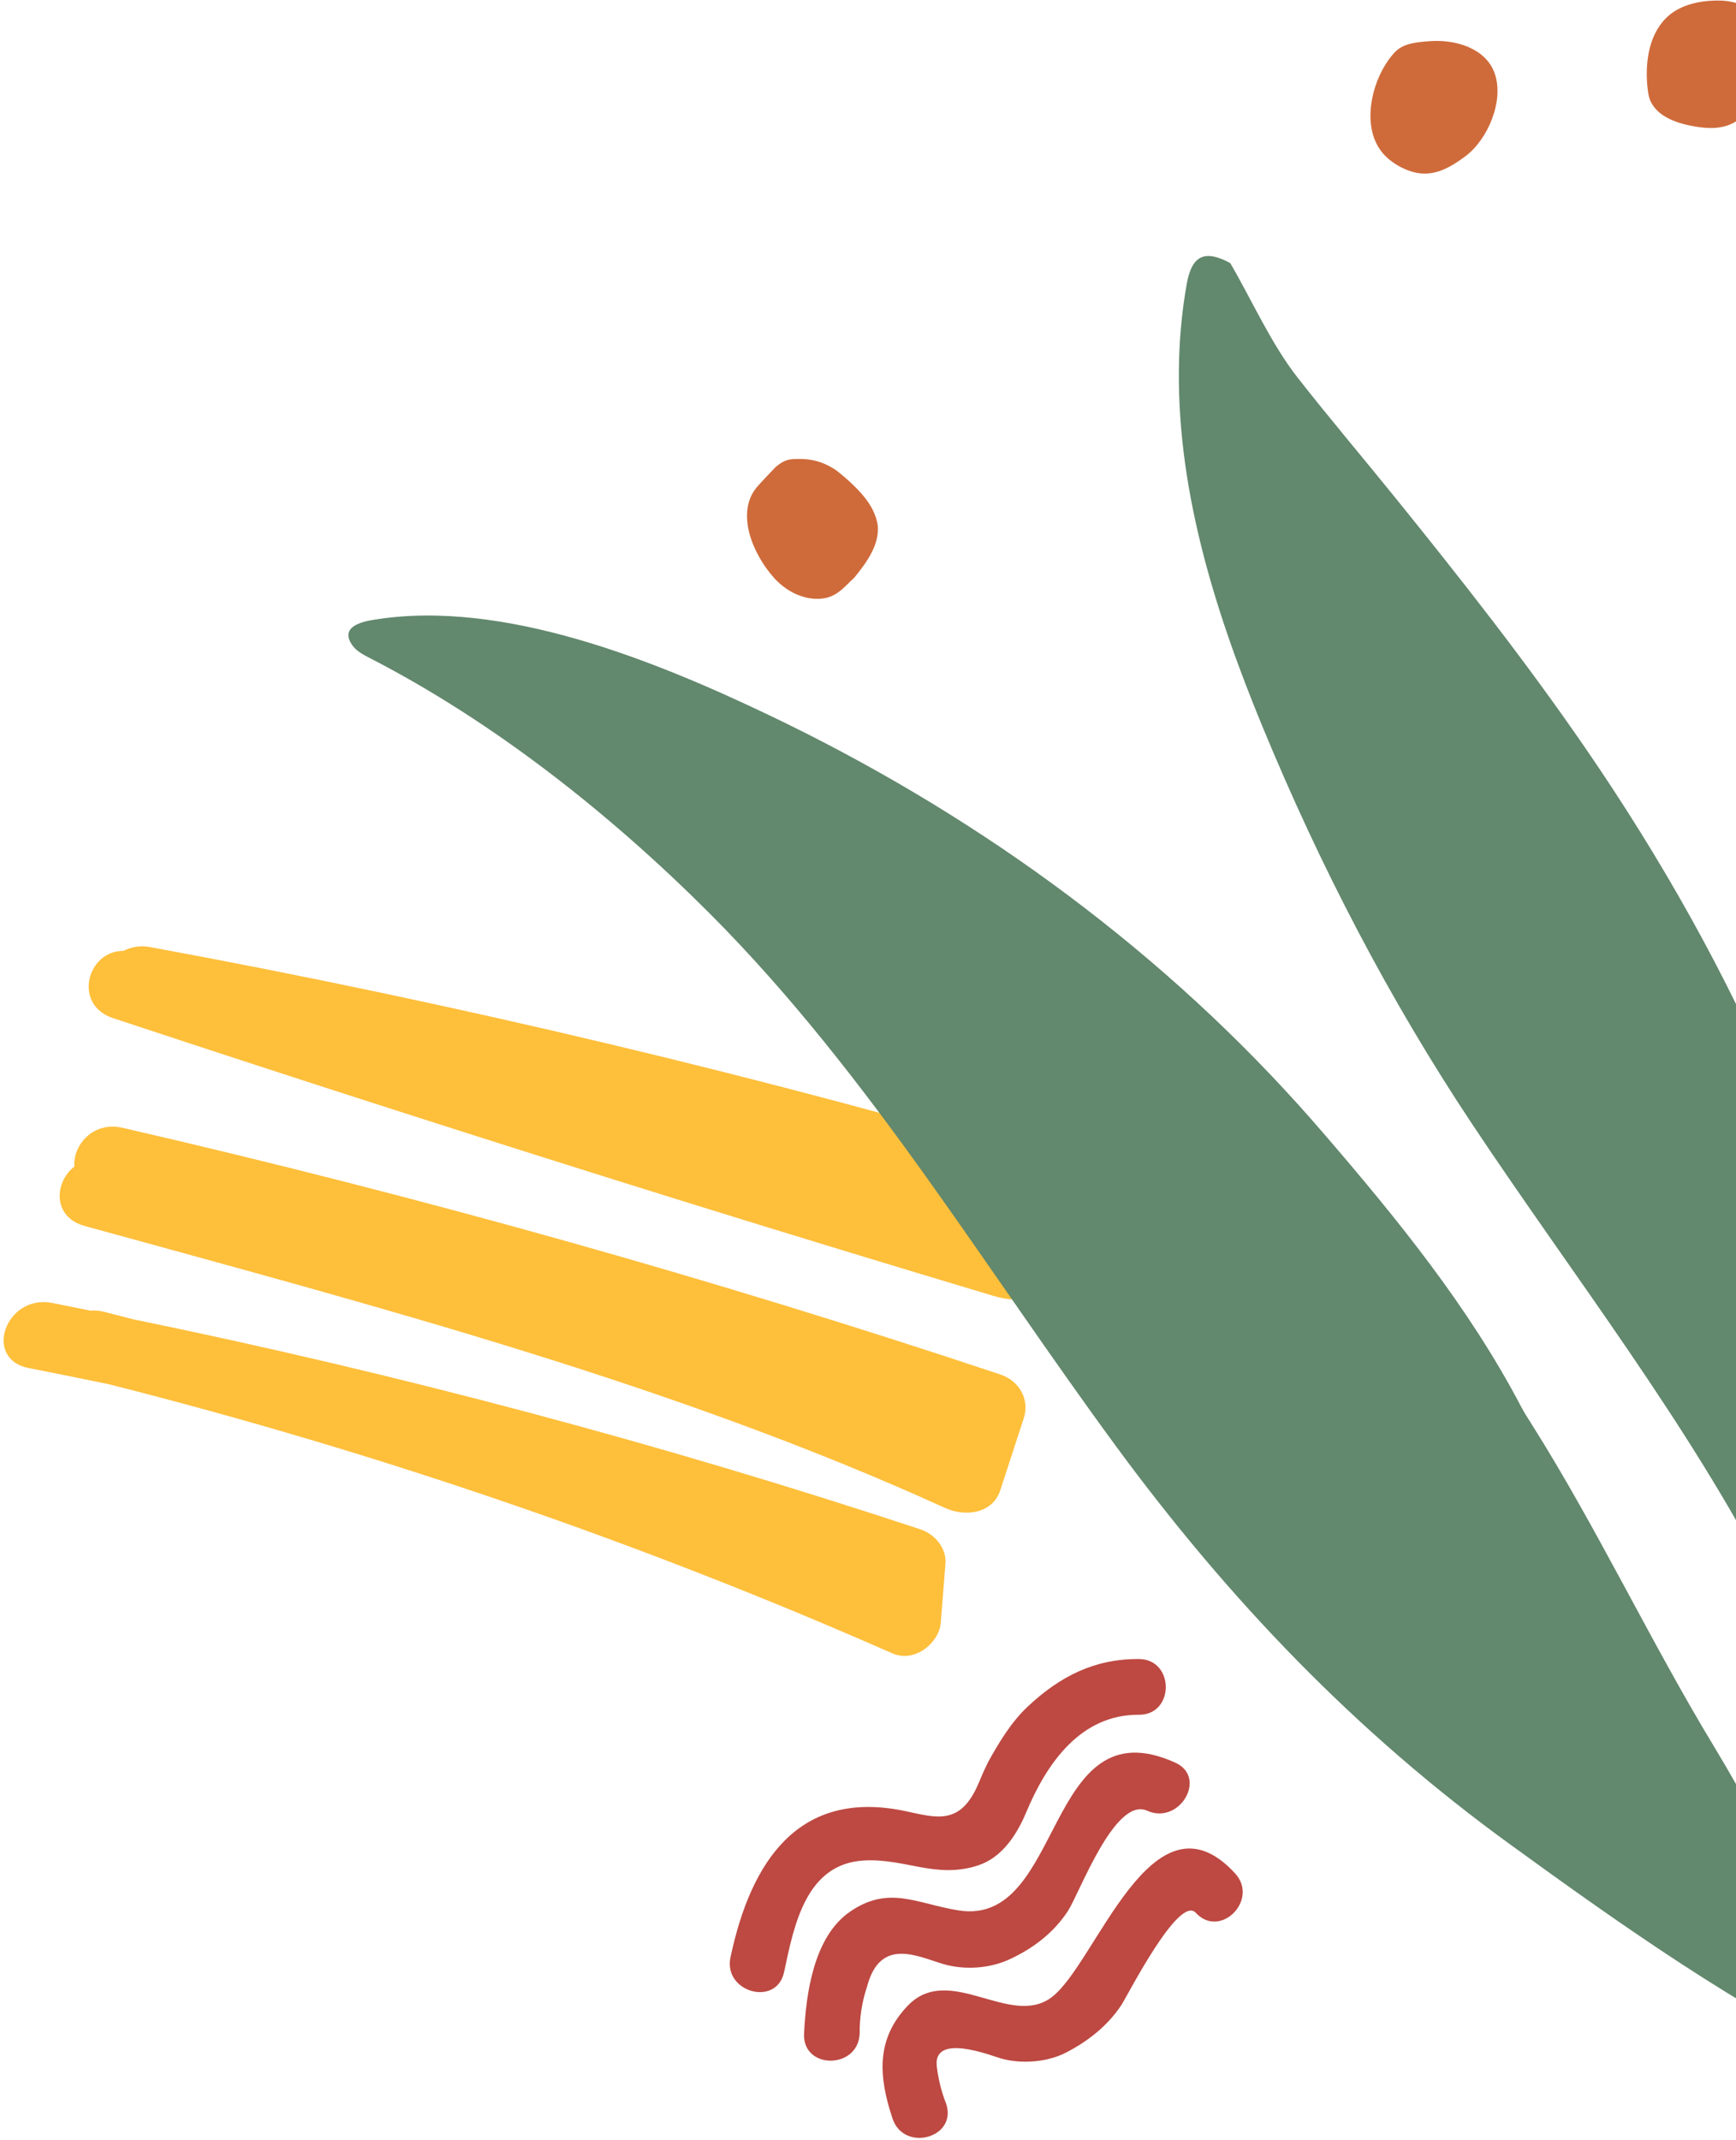 <svg xmlns="http://www.w3.org/2000/svg" width="314" height="387" viewBox="0 0 314 387">
  <g fill="none" fill-rule="evenodd" transform="translate(-2 -41)">
    <g fill="#FEBF3B" transform="rotate(3 -4025.664 228.416)">
      <path d="M194.147 35.782C193.967 33.508 192.513 31.383 189.399 30.642 134.483 17.594 78.882 7.395 22.75.068 20.892-.172 19.286.238 17.971 1.008 11.409 1.301 9.273 11.208 16.721 13.248 51.923 22.889 87.223 32.212 122.622 41.216 141.164 45.931 159.74 50.53 178.336 55.062 189.755 57.843 191.96 48.035 194.463 40.015 194.972 38.378 194.768 36.959 194.147 35.782M180.348 69.192C127.41 54.58 73.748 42.495 19.481 32.964 14.06 32.011 10.66 36.61 11.149 40.419 7.664 43.4 7.617 49.742 13.547 51.045 66.605 62.704 121.272 73.992 171.616 93.814 175.447 95.325 180.301 94.375 181.456 90.099 182.644 85.68 183.837 81.262 185.025 76.84 185.926 73.503 183.908 70.173 180.348 69.192M167.326 97.901C119.934 84.942 71.788 74.793 23.051 67.416 21.301 67.069 19.562 66.691 17.81 66.353 16.95 66.186 16.152 66.193 15.398 66.287 13.072 65.95 10.748 65.581 8.418 65.256-.025 64.08-3.66 76.064 4.859 77.25 9.743 77.931 14.617 78.672 19.488 79.41 68.738 89.172 116.84 102.894 163.481 120.574 167.669 122.161 171.86 118.231 171.959 114.576 172.054 111.018 172.149 107.458 172.244 103.897 172.319 101.106 170.138 98.671 167.326 97.901"/>
    </g>
    <g fill="#CF6B3B" transform="rotate(139 154.066 87.71)">
      <path d="M190.077 42.519C190.071 42.519 190.061 42.522 190.055 42.522 186.15 43.197 182.772 44.12 180.754 46.773 179.52 48.679 178.975 51.094 179.192 54.47 179.297 56.083 179.514 57.779 179.865 59.459 180.799 62.737 182.469 64.483 184.483 66.027 185.427 66.752 186.498 66.943 187.76 66.949 189.449 66.765 191.126 66.66 192.79 66.412 198.658 65.371 201.167 57.798 201.081 52.036 201.036 49.137 199.997 46.175 197.871 44.202 195.251 41.765 192.85 42.449 190.077 42.519M47.947 47.48C44.084 44.616 41.18 39.869 42.79 35.513 44.638 30.505 51.645 27.122 56.69 27.511 59.715 27.743 62.645 28.246 64.752 30.403 66.447 32.134 67.659 35.236 67.598 37.864 67.445 44.26 59.852 49.487 54.013 50.079 51.747 50.308 49.879 48.912 47.947 47.48M15.51 22.027C19.141 20.783 22.223 17.61 24.257 14.4 26.236 11.272 24.365 7.626 22.411 5.084 20.371 2.43 18.172.244 14.662.04 11.089-.166 7.149.378 4.306 2.742-.976 7.133-1.585 14.021 3.515 18.6 5.482 20.363 7.924 21.906 10.553 22.412 12.281 22.743 13.945 22.561 15.51 22.027M118.69 3.352C117.23 3.009 115.703 3.13 113.938 3.871 111.448 4.915 108.64 6.426 107.464 8.981 106.711 10.607 106.386 12.78 106.444 14.565 106.597 19.433 108.522 22.02 112.229 24.906 115.448 27.413 118.913 27.512 122.525 25.854 126.439 24.056 128.45 20.852 129.486 16.799 130.152 14.202 129.665 11.988 127.924 10.053 126.397 8.361 124.689 6.849 122.856 5.494 121.435 4.444 120.096 3.683 118.69 3.352"/>
    </g>
    <g fill="#62886D" transform="rotate(44 36.89 237.392)">
      <path d="M1.88,153.971 C15.994,135.068 43.548,124.019 65.189,116.776 C103.093,104.096 143.216,98.179 183.101,100.928 C185.367,101.085 187.633,101.268 189.895,101.476 C210.355,103.357 230.67,105.805 250.088,112.243 C251.192,112.607 252.338,112.869 253.477,113.146 C275.235,118.466 296.221,126.495 317.807,132.186 C338.181,137.556 358.8,146.438 380.301,143.649 C388.386,142.597 396.287,139.836 403.338,135.745 C407.078,133.574 410.608,131.009 413.751,128.036 C418.934,123.135 422.101,114.23 426.664,124.61 C428.704,129.241 427.085,132.96 422.947,135.381 C417.464,138.588 411.622,140.595 405.818,143.07 C398.689,146.113 391.599,149.258 384.486,152.348 C382.267,153.314 380.067,154.381 377.789,155.144 C354.015,163.091 328.322,167.034 303.545,170.53 C269.389,175.357 236.169,174.054 202.208,168.25 C182.782,164.934 163.52,160.729 144.14,157.15 C123.743,153.384 103.124,150.376 82.357,150.005 C57.135,149.559 30.393,152.175 6.19,159.478 C4.852,159.88 3.436,160.303 2.075,159.986 C-1.626,159.122 0.472,155.852 1.88,153.971"/>
      <path d="M364.123,134.495 C363.133,133.952 362.361,133.682 361.776,133.189 C345.977,119.719 324.367,110.567 304.918,103.957 C273.402,93.245 240.575,88.708 208.198,81.621 C181.576,75.793 155.797,67.111 130.829,56.214 C109.925,47.086 89.076,35.744 73.597,18.593 C70.652,15.332 67.922,11.87 65.469,8.221 C62.342,3.598 63.691,1.353 68.476,0 C76.031,2.128 83.928,5.362 91.634,6.434 C100.858,7.717 110.144,8.64 119.387,9.782 C138.154,12.097 156.905,14.671 175.441,18.433 C222.979,28.082 268.577,46.057 306.996,76.169 C315.268,82.654 322.904,89.932 329.94,97.739 C336.363,104.865 341.554,113.583 349.982,118.526 C353.426,120.552 356.862,122.598 360.274,124.671 C362.123,125.793 366.335,127.248 367.232,129.333 C368.452,132.16 366.194,133.435 364.123,134.495"/>
    </g>
    <g fill="#BD4942" transform="translate(134 341)">
      <path d="M9.824,56.607 C11.608,48.211 13.73,37.018 24.282,36.429 C31.739,36.014 37.339,39.808 44.919,37.317 C49.266,35.891 51.939,31.731 53.608,27.741 C57.323,18.867 63.437,10.012 74,10.079 C80.487,10.119 80.482,0.041 74,0.001 C65.946,-0.051 59.712,3.147 53.898,8.59 C50.899,11.398 48.648,15.146 46.687,18.703 C46.09,19.917 45.537,21.151 45.026,22.403 C41.792,30.131 37.499,28.734 31.854,27.522 C12.452,23.363 3.813,36.593 0.128,53.927 C-1.22,60.265 8.472,62.962 9.824,56.607"/>
      <path d="M23.494,67.766 C23.463,64.833 23.91,61.984 24.833,59.22 C27.231,50.156 34.075,53.843 38.659,55.168 C42.458,56.265 46.95,55.978 50.535,54.331 C54.808,52.369 58.541,49.566 61.163,45.562 C63.225,42.413 69.656,24.799 75.487,27.429 C81.349,30.073 86.465,21.39 80.561,18.728 C56.853,8.036 60.591,48.565 41.332,45.449 C33.768,44.226 28.757,40.835 21.7,45.721 C15.179,50.234 13.772,60.564 13.439,67.766 C13.138,74.266 23.194,74.237 23.494,67.766"/>
      <path d="M39.137,80.426 C38.272,78.226 37.706,75.949 37.435,73.593 C36.801,67.549 47.358,71.745 49.002,72.215 C52.729,73.287 57.453,72.924 60.9,71.126 C64.823,69.08 68.295,66.358 70.792,62.631 C71.908,60.964 81.211,42.542 84.291,45.893 C88.693,50.683 95.784,43.538 91.401,38.767 C76.409,22.453 66.252,55.254 58.143,61.215 C50.661,66.714 39.704,54.884 32.208,62.673 C26.394,68.717 26.906,75.517 29.441,83.106 C31.489,89.235 41.203,86.606 39.137,80.426"/>
    </g>
  </g>
</svg>
